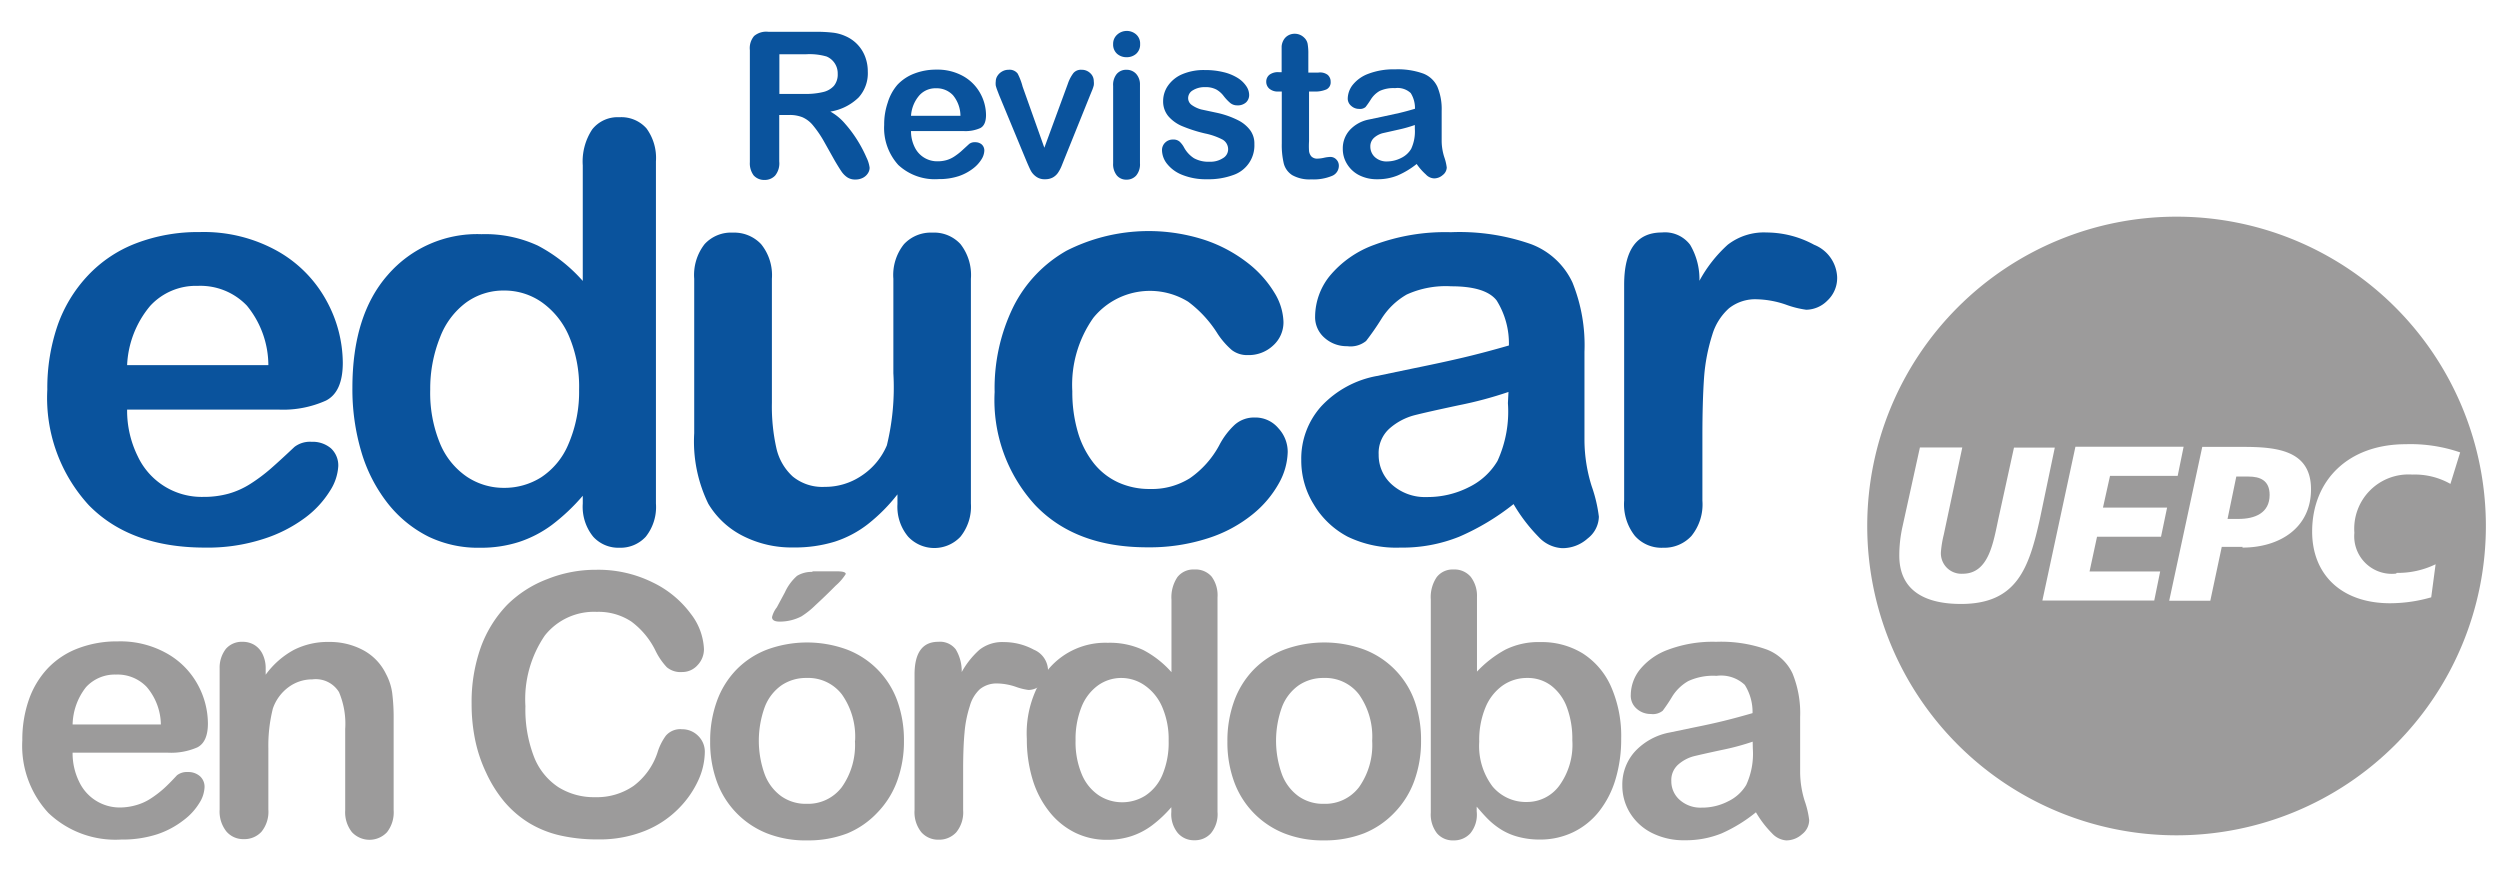 <?xml version="1.0" encoding="UTF-8"?> <svg xmlns="http://www.w3.org/2000/svg" id="Capa_1" data-name="Capa 1" viewBox="0 0 177 63"><defs><style>.cls-1{fill:#9c9b9b;}.cls-2{fill:#0a539d;}</style></defs><title>RevistaEducar</title><path class="cls-1" d="M159.19,33.74h-.86l-.62,3h.78c1.15,0,2.2-.41,2.2-1.7C160.69,34,160,33.74,159.19,33.74Z"></path><path class="cls-1" d="M154.1,15.34A21.9,21.9,0,1,0,176,37.24,21.9,21.9,0,0,0,154.1,15.34ZM138.84,42.76c-2.45,0-4.37-.87-4.37-3.43a9.42,9.42,0,0,1,.23-2.06l1.23-5.59h3l-1.31,6.17a7.5,7.5,0,0,0-.2,1.19,1.45,1.45,0,0,0,1.54,1.58c1.87,0,2.17-2.25,2.55-4l1.08-4.93h2.89l-1.06,5.07C143.65,40.22,142.8,42.76,138.84,42.76ZM153,38h-4.53l-.53,2.46h5l-.42,2.06H144.6l2.34-10.89h7.66l-.42,2.06h-4.79l-.5,2.25h4.54Zm5.78.72h-1.48l-.81,3.81h-2.91l2.34-10.89h2.91c2.39,0,4.79.25,4.79,3S161.38,38.77,158.76,38.77Zm10.9,1.84a6.09,6.09,0,0,0,2.76-.61l-.31,2.34a10.57,10.57,0,0,1-2.9.42c-3.51,0-5.53-2.08-5.53-5.07,0-3.62,2.54-6.19,6.63-6.19a10.81,10.81,0,0,1,3.85.58l-.69,2.23a5.13,5.13,0,0,0-2.71-.66,3.84,3.84,0,0,0-4.09,4.12A2.66,2.66,0,0,0,169.65,40.61Z"></path><path class="cls-2" d="M19.74,29H9a7.29,7.29,0,0,0,.75,3.3,5,5,0,0,0,4.64,2.88,6.56,6.56,0,0,0,1.8-.23,5.83,5.83,0,0,0,1.58-.72,12.11,12.11,0,0,0,1.41-1.06q.64-.56,1.67-1.53a1.8,1.8,0,0,1,1.21-.36,2,2,0,0,1,1.37.46A1.65,1.65,0,0,1,23.95,33a3.57,3.57,0,0,1-.58,1.74,6.91,6.91,0,0,1-1.76,1.91,10,10,0,0,1-3,1.52,12.75,12.75,0,0,1-4.09.6q-5.29,0-8.23-3a11.23,11.23,0,0,1-2.94-8.19,13.65,13.65,0,0,1,.72-4.52A9.94,9.94,0,0,1,6.23,19.5a9.16,9.16,0,0,1,3.42-2.28,12.28,12.28,0,0,1,4.5-.79,10.68,10.68,0,0,1,5.52,1.36,8.93,8.93,0,0,1,3.45,3.51,9.23,9.23,0,0,1,1.15,4.38q0,2.07-1.19,2.68A7.39,7.39,0,0,1,19.74,29ZM9,25.85H19a6.68,6.68,0,0,0-1.52-4.21A4.55,4.55,0,0,0,14,20.24a4.39,4.39,0,0,0-3.37,1.42A7,7,0,0,0,9,25.85Z"></path><path class="cls-2" d="M41.26,35.65V35.1a14,14,0,0,1-2.18,2.06,8.21,8.21,0,0,1-2.33,1.21,8.76,8.76,0,0,1-2.75.41A8.09,8.09,0,0,1,30.35,38a8.53,8.53,0,0,1-2.91-2.38,10.88,10.88,0,0,1-1.86-3.64,15.53,15.53,0,0,1-.63-4.52q0-5.15,2.51-8a8.36,8.36,0,0,1,6.62-2.88,8.88,8.88,0,0,1,4,.81,11.18,11.18,0,0,1,3.18,2.5V11.71a4.11,4.11,0,0,1,.67-2.55,2.29,2.29,0,0,1,1.92-.86,2.38,2.38,0,0,1,1.92.79,3.54,3.54,0,0,1,.67,2.34V35.65A3.37,3.37,0,0,1,45.72,38a2.43,2.43,0,0,1-1.87.78A2.4,2.4,0,0,1,42,38,3.36,3.36,0,0,1,41.26,35.65Zm-10.8-8.06a9.38,9.38,0,0,0,.69,3.8,5.29,5.29,0,0,0,1.9,2.36,4.69,4.69,0,0,0,2.63.79,4.87,4.87,0,0,0,2.64-.75,5.19,5.19,0,0,0,1.91-2.31A9.34,9.34,0,0,0,41,27.58a9.1,9.1,0,0,0-.71-3.77,5.67,5.67,0,0,0-1.93-2.41,4.61,4.61,0,0,0-2.66-.83,4.5,4.5,0,0,0-2.7.85,5.48,5.48,0,0,0-1.84,2.45A9.75,9.75,0,0,0,30.46,27.58Z"></path><path class="cls-2" d="M63.54,35.69V35a12.28,12.28,0,0,1-2.07,2.09,7.63,7.63,0,0,1-2.37,1.26,9.61,9.61,0,0,1-2.94.41,7.59,7.59,0,0,1-3.57-.82,6,6,0,0,1-2.44-2.27,10.06,10.06,0,0,1-1-5V19.74a3.55,3.55,0,0,1,.74-2.46,2.54,2.54,0,0,1,2-.81,2.61,2.61,0,0,1,2,.82,3.49,3.49,0,0,1,.76,2.45v8.79a13.56,13.56,0,0,0,.32,3.21,3.85,3.85,0,0,0,1.16,2,3.31,3.31,0,0,0,2.26.73A4.6,4.6,0,0,0,61,33.68a4.82,4.82,0,0,0,1.79-2.15,17.34,17.34,0,0,0,.46-5.11V19.74A3.49,3.49,0,0,1,64,17.29a2.59,2.59,0,0,1,2-.82,2.54,2.54,0,0,1,2,.81,3.55,3.55,0,0,1,.74,2.46V35.65A3.4,3.4,0,0,1,68,38a2.54,2.54,0,0,1-3.7,0A3.29,3.29,0,0,1,63.54,35.69Z"></path><path class="cls-2" d="M91.17,32a4.74,4.74,0,0,1-.61,2.19,7.52,7.52,0,0,1-1.87,2.22,9.65,9.65,0,0,1-3.17,1.7,13.42,13.42,0,0,1-4.3.64q-5.09,0-7.94-3a11,11,0,0,1-2.86-8,13.09,13.09,0,0,1,1.31-6,9.38,9.38,0,0,1,3.78-4A12.85,12.85,0,0,1,85.33,17a10.21,10.21,0,0,1,3,1.61,7.71,7.71,0,0,1,1.89,2.1,4.17,4.17,0,0,1,.65,2.08,2.2,2.2,0,0,1-.73,1.67,2.52,2.52,0,0,1-1.78.68,1.79,1.79,0,0,1-1.14-.35,5.57,5.57,0,0,1-1-1.14,8.32,8.32,0,0,0-2.1-2.29,5.16,5.16,0,0,0-6.71,1.14,8.22,8.22,0,0,0-1.49,5.2,10.06,10.06,0,0,0,.38,2.85,6.46,6.46,0,0,0,1.11,2.21,4.73,4.73,0,0,0,1.75,1.39,5.31,5.31,0,0,0,2.25.47,5.07,5.07,0,0,0,2.83-.76,6.69,6.69,0,0,0,2.08-2.33,5.36,5.36,0,0,1,1.09-1.45,2.06,2.06,0,0,1,1.43-.52,2.12,2.12,0,0,1,1.67.76A2.45,2.45,0,0,1,91.17,32Z"></path><path class="cls-2" d="M107.16,35.69A17,17,0,0,1,103.31,38a10.77,10.77,0,0,1-4.17.77A7.91,7.91,0,0,1,95.42,38,6.1,6.1,0,0,1,93,35.69a5.86,5.86,0,0,1-.87-3.1,5.54,5.54,0,0,1,1.43-3.84,7.14,7.14,0,0,1,3.92-2.13l2.59-.54q2.07-.42,3.55-.77t3.21-.85a5.73,5.73,0,0,0-.87-3.19q-.78-1-3.21-1a6.69,6.69,0,0,0-3.15.58,5.11,5.11,0,0,0-1.81,1.75,18.41,18.41,0,0,1-1.07,1.54,1.75,1.75,0,0,1-1.34.37,2.34,2.34,0,0,1-1.6-.59,1.93,1.93,0,0,1-.67-1.52,4.64,4.64,0,0,1,1-2.82,7.33,7.33,0,0,1,3.2-2.25,14.4,14.4,0,0,1,5.41-.89,15.32,15.32,0,0,1,5.69.85A5.29,5.29,0,0,1,111.33,20a11.83,11.83,0,0,1,.85,4.91q0,1.93,0,3.28t0,3a11,11,0,0,0,.51,3.23,10.23,10.23,0,0,1,.51,2.16,2,2,0,0,1-.79,1.54,2.66,2.66,0,0,1-1.8.69,2.43,2.43,0,0,1-1.67-.79A11.82,11.82,0,0,1,107.16,35.69Zm-.36-7.94a27.6,27.6,0,0,1-3.51.94q-2.3.49-3.19.72a4.35,4.35,0,0,0-1.69.9,2.32,2.32,0,0,0-.8,1.88,2.78,2.78,0,0,0,.94,2.12,3.5,3.5,0,0,0,2.47.88,6.44,6.44,0,0,0,3-.71,4.77,4.77,0,0,0,2-1.84,8.4,8.4,0,0,0,.74-4.1Z"></path><path class="cls-2" d="M120.53,30.86v4.59a3.54,3.54,0,0,1-.78,2.5,2.61,2.61,0,0,1-2,.83,2.51,2.51,0,0,1-2-.84,3.6,3.6,0,0,1-.76-2.49V20.16q0-3.7,2.67-3.7a2.23,2.23,0,0,1,2,.87,4.77,4.77,0,0,1,.66,2.55,9.6,9.6,0,0,1,2-2.55,4.18,4.18,0,0,1,2.76-.87,7.08,7.08,0,0,1,3.36.87,2.58,2.58,0,0,1,1.63,2.29,2.18,2.18,0,0,1-.69,1.66,2.15,2.15,0,0,1-1.5.65,6.83,6.83,0,0,1-1.46-.37,6.78,6.78,0,0,0-2-.37,3,3,0,0,0-2,.63,4.07,4.07,0,0,0-1.19,1.88,13.1,13.1,0,0,0-.58,3Q120.53,28.39,120.53,30.86Z"></path><path class="cls-1" d="M11.88,53.29H5.14a4.57,4.57,0,0,0,.47,2.07,3.17,3.17,0,0,0,2.91,1.81A4.16,4.16,0,0,0,9.65,57a3.69,3.69,0,0,0,1-.45,7.53,7.53,0,0,0,.88-.66q.4-.35,1-1a1.13,1.13,0,0,1,.76-.23,1.25,1.25,0,0,1,.86.29,1,1,0,0,1,.33.82,2.25,2.25,0,0,1-.37,1.09,4.33,4.33,0,0,1-1.1,1.2,6.29,6.29,0,0,1-1.86,1,8,8,0,0,1-2.57.38,6.87,6.87,0,0,1-5.16-1.89,7,7,0,0,1-1.84-5.14,8.57,8.57,0,0,1,.45-2.83,6.25,6.25,0,0,1,1.33-2.24,5.76,5.76,0,0,1,2.15-1.43,7.72,7.72,0,0,1,2.83-.5,6.71,6.71,0,0,1,3.47.85A5.61,5.61,0,0,1,14,48.47a5.79,5.79,0,0,1,.72,2.75q0,1.3-.74,1.69A4.64,4.64,0,0,1,11.88,53.29Zm-6.74-2h6.25a4.19,4.19,0,0,0-1-2.65,2.85,2.85,0,0,0-2.18-.88,2.76,2.76,0,0,0-2.12.89A4.43,4.43,0,0,0,5.14,51.34Z"></path><path class="cls-1" d="M18.81,47.35v.42a6,6,0,0,1,2-1.76,5.3,5.3,0,0,1,2.48-.56,5,5,0,0,1,2.44.59,3.77,3.77,0,0,1,1.6,1.68,4,4,0,0,1,.44,1.36,14.14,14.14,0,0,1,.1,1.87v6.41a2.28,2.28,0,0,1-.47,1.56,1.7,1.7,0,0,1-2.48,0,2.27,2.27,0,0,1-.48-1.55V51.61A5.73,5.73,0,0,0,24,49a1.93,1.93,0,0,0-1.89-.9,2.8,2.8,0,0,0-1.68.55,3.15,3.15,0,0,0-1.11,1.51A10.79,10.79,0,0,0,19,53v4.32a2.24,2.24,0,0,1-.49,1.57,1.64,1.64,0,0,1-1.26.52,1.56,1.56,0,0,1-1.22-.54,2.27,2.27,0,0,1-.48-1.55v-10A2.17,2.17,0,0,1,16,45.93a1.49,1.49,0,0,1,1.17-.49,1.59,1.59,0,0,1,.82.21,1.53,1.53,0,0,1,.59.64A2.27,2.27,0,0,1,18.81,47.35Z"></path><path class="cls-1" d="M49.9,53.29a4.93,4.93,0,0,1-.44,1.91,6.9,6.9,0,0,1-1.37,2,7,7,0,0,1-2.39,1.61,8.58,8.58,0,0,1-3.38.62,11.82,11.82,0,0,1-2.66-.28,7.47,7.47,0,0,1-2.18-.87,7.35,7.35,0,0,1-1.8-1.55,9.19,9.19,0,0,1-1.25-2,10.15,10.15,0,0,1-.78-2.3,12.54,12.54,0,0,1-.26-2.6,11.55,11.55,0,0,1,.65-4,8.53,8.53,0,0,1,1.86-3A8.11,8.11,0,0,1,38.75,41a9.2,9.2,0,0,1,3.47-.66,8.68,8.68,0,0,1,4,.9,7.24,7.24,0,0,1,2.69,2.22,4.37,4.37,0,0,1,.93,2.49,1.63,1.63,0,0,1-.45,1.14,1.44,1.44,0,0,1-1.1.49,1.51,1.51,0,0,1-1.08-.34,4.7,4.7,0,0,1-.8-1.17A5.65,5.65,0,0,0,44.69,44a4.21,4.21,0,0,0-2.44-.68A4.43,4.43,0,0,0,38.57,45a8,8,0,0,0-1.37,5,9.27,9.27,0,0,0,.61,3.59,4.54,4.54,0,0,0,1.72,2.14,4.74,4.74,0,0,0,2.6.71,4.57,4.57,0,0,0,2.73-.8,4.84,4.84,0,0,0,1.69-2.36,4,4,0,0,1,.59-1.19,1.34,1.34,0,0,1,1.14-.46,1.59,1.59,0,0,1,1.15.47A1.56,1.56,0,0,1,49.9,53.29Z"></path><path class="cls-1" d="M64,52.45a8.15,8.15,0,0,1-.48,2.84,6.28,6.28,0,0,1-1.39,2.23A6.14,6.14,0,0,1,60,59a7.69,7.69,0,0,1-2.84.5A7.45,7.45,0,0,1,54.3,59a6.21,6.21,0,0,1-3.55-3.67,8.11,8.11,0,0,1-.47-2.83,8.22,8.22,0,0,1,.48-2.87,6.23,6.23,0,0,1,1.38-2.22,6.06,6.06,0,0,1,2.17-1.42,8.22,8.22,0,0,1,5.66,0,6.11,6.11,0,0,1,3.57,3.66A8.19,8.19,0,0,1,64,52.45Zm-3.46,0a5.18,5.18,0,0,0-.93-3.28A3,3,0,0,0,57.11,48a3.09,3.09,0,0,0-1.78.52,3.32,3.32,0,0,0-1.19,1.55,7,7,0,0,0,0,4.75,3.38,3.38,0,0,0,1.17,1.55,3,3,0,0,0,1.8.54,3,3,0,0,0,2.49-1.18A5.16,5.16,0,0,0,60.53,52.45Zm-3-12h1.7c.43,0,.64.06.64.19a3.66,3.66,0,0,1-.71.82q-.71.72-1.43,1.38a5.85,5.85,0,0,1-1,.8,3.34,3.34,0,0,1-1.54.37q-.54,0-.54-.32A1.81,1.81,0,0,1,55,43l.57-1.06a3.5,3.5,0,0,1,.86-1.17A2,2,0,0,1,57.5,40.49Z"></path><path class="cls-1" d="M68.19,54.48v2.88a2.22,2.22,0,0,1-.49,1.57,1.64,1.64,0,0,1-1.25.52,1.58,1.58,0,0,1-1.22-.53,2.26,2.26,0,0,1-.48-1.56v-9.6q0-2.32,1.68-2.32a1.4,1.4,0,0,1,1.24.54,3,3,0,0,1,.42,1.6A6,6,0,0,1,69.35,46a2.62,2.62,0,0,1,1.74-.54,4.45,4.45,0,0,1,2.11.54,1.62,1.62,0,0,1,1,1.44,1.37,1.37,0,0,1-.44,1,1.35,1.35,0,0,1-.94.41,4.31,4.31,0,0,1-.92-.23,4.26,4.26,0,0,0-1.28-.23,1.88,1.88,0,0,0-1.24.4A2.55,2.55,0,0,0,68.66,50a8.21,8.21,0,0,0-.37,1.86Q68.19,52.93,68.19,54.48Z"></path><path class="cls-1" d="M82.93,57.49v-.34a8.76,8.76,0,0,1-1.37,1.29,5.12,5.12,0,0,1-1.46.76,5.49,5.49,0,0,1-1.72.26,5.07,5.07,0,0,1-2.29-.52,5.33,5.33,0,0,1-1.82-1.5,6.81,6.81,0,0,1-1.17-2.28,9.78,9.78,0,0,1-.4-2.84,7.4,7.4,0,0,1,1.58-5,5.25,5.25,0,0,1,4.15-1.81,5.57,5.57,0,0,1,2.51.51,7,7,0,0,1,2,1.57V42.46a2.57,2.57,0,0,1,.42-1.6,1.44,1.44,0,0,1,1.21-.54,1.5,1.5,0,0,1,1.21.5,2.22,2.22,0,0,1,.42,1.47v15.2A2.11,2.11,0,0,1,85.73,59a1.52,1.52,0,0,1-1.17.49,1.5,1.5,0,0,1-1.17-.51A2.1,2.1,0,0,1,82.93,57.49Zm-6.78-5.06a5.88,5.88,0,0,0,.44,2.39,3.33,3.33,0,0,0,1.19,1.48,3,3,0,0,0,1.65.5,3.06,3.06,0,0,0,1.66-.47,3.26,3.26,0,0,0,1.2-1.45,5.87,5.87,0,0,0,.45-2.44,5.71,5.71,0,0,0-.45-2.37,3.56,3.56,0,0,0-1.21-1.52A2.9,2.9,0,0,0,79.41,48a2.83,2.83,0,0,0-1.69.54,3.45,3.45,0,0,0-1.16,1.54A6.13,6.13,0,0,0,76.15,52.42Z"></path><path class="cls-1" d="M100.61,52.45a8.16,8.16,0,0,1-.48,2.84,6.28,6.28,0,0,1-1.39,2.23A6.14,6.14,0,0,1,96.57,59a7.69,7.69,0,0,1-2.84.5A7.45,7.45,0,0,1,90.92,59a6.21,6.21,0,0,1-3.55-3.67,8.13,8.13,0,0,1-.47-2.83,8.22,8.22,0,0,1,.48-2.87,6.24,6.24,0,0,1,1.38-2.22,6.06,6.06,0,0,1,2.17-1.42,8.22,8.22,0,0,1,5.66,0,6.11,6.11,0,0,1,3.57,3.66A8.19,8.19,0,0,1,100.61,52.45Zm-3.46,0a5.18,5.18,0,0,0-.93-3.28A3,3,0,0,0,93.73,48a3.09,3.09,0,0,0-1.78.52,3.32,3.32,0,0,0-1.19,1.55,7,7,0,0,0,0,4.75,3.38,3.38,0,0,0,1.17,1.55,3,3,0,0,0,1.8.54,3,3,0,0,0,2.49-1.18A5.16,5.16,0,0,0,97.15,52.45Z"></path><path class="cls-1" d="M104.57,42.28v5.27a8,8,0,0,1,2-1.55,5.28,5.28,0,0,1,2.5-.54,5.53,5.53,0,0,1,3,.81,5.35,5.35,0,0,1,2,2.36,8.7,8.7,0,0,1,.71,3.67,9.82,9.82,0,0,1-.4,2.87,6.8,6.8,0,0,1-1.16,2.27,5.22,5.22,0,0,1-1.84,1.48,5.38,5.38,0,0,1-2.38.52,5.74,5.74,0,0,1-1.5-.19,4.4,4.4,0,0,1-1.19-.5,5.42,5.42,0,0,1-.84-.64q-.35-.33-.92-1v.34A2.08,2.08,0,0,1,104.1,59a1.56,1.56,0,0,1-1.19.5,1.47,1.47,0,0,1-1.17-.5,2.18,2.18,0,0,1-.44-1.47V42.44a2.52,2.52,0,0,1,.42-1.58,1.42,1.42,0,0,1,1.18-.54,1.51,1.51,0,0,1,1.22.51A2.21,2.21,0,0,1,104.57,42.28Zm.16,10.24a4.75,4.75,0,0,0,.94,3.16,3.08,3.08,0,0,0,2.47,1.1,2.83,2.83,0,0,0,2.24-1.13,4.93,4.93,0,0,0,.94-3.24,6.37,6.37,0,0,0-.39-2.35,3.42,3.42,0,0,0-1.11-1.52,2.74,2.74,0,0,0-1.68-.54,3,3,0,0,0-1.76.54,3.57,3.57,0,0,0-1.21,1.55A6,6,0,0,0,104.73,52.52Z"></path><path class="cls-1" d="M124.32,57.51A10.71,10.71,0,0,1,121.9,59a6.76,6.76,0,0,1-2.62.49,5,5,0,0,1-2.33-.52,3.84,3.84,0,0,1-1.55-1.42,3.69,3.69,0,0,1-.54-1.94,3.48,3.48,0,0,1,.9-2.41,4.48,4.48,0,0,1,2.46-1.34l1.63-.34q1.3-.26,2.23-.49t2-.54a3.59,3.59,0,0,0-.55-2,2.45,2.45,0,0,0-2-.64,4.19,4.19,0,0,0-2,.37,3.21,3.21,0,0,0-1.14,1.1,11.57,11.57,0,0,1-.67,1,1.1,1.1,0,0,1-.84.23,1.47,1.47,0,0,1-1-.37,1.21,1.21,0,0,1-.42-1,2.92,2.92,0,0,1,.64-1.77,4.6,4.6,0,0,1,2-1.41,9,9,0,0,1,3.4-.56,9.61,9.61,0,0,1,3.57.54,3.33,3.33,0,0,1,1.84,1.7,7.44,7.44,0,0,1,.54,3.08q0,1.21,0,2.06t0,1.88a6.93,6.93,0,0,0,.32,2,6.4,6.4,0,0,1,.32,1.36,1.27,1.27,0,0,1-.5,1,1.67,1.67,0,0,1-1.13.44,1.53,1.53,0,0,1-1-.5A7.4,7.4,0,0,1,124.32,57.51Zm-.23-5a17.44,17.44,0,0,1-2.2.59q-1.44.31-2,.45a2.73,2.73,0,0,0-1.06.57,1.46,1.46,0,0,0-.5,1.18,1.75,1.75,0,0,0,.59,1.33,2.2,2.2,0,0,0,1.55.55,4,4,0,0,0,1.89-.45,3,3,0,0,0,1.27-1.15,5.28,5.28,0,0,0,.47-2.58Z"></path><path class="cls-2" d="M55.9,8.14h-.73v3.29a1.37,1.37,0,0,1-.29,1,1,1,0,0,1-.75.31,1,1,0,0,1-.77-.32,1.43,1.43,0,0,1-.27-.94V3.55a1.33,1.33,0,0,1,.3-1,1.33,1.33,0,0,1,1-.3h3.37a10.34,10.34,0,0,1,1.19.06,3,3,0,0,1,.89.24,2.59,2.59,0,0,1,.85.58,2.55,2.55,0,0,1,.56.88,2.92,2.92,0,0,1,.19,1.06,2.55,2.55,0,0,1-.65,1.83,3.7,3.7,0,0,1-2,1,3.79,3.79,0,0,1,1.05.87,8.76,8.76,0,0,1,.9,1.22,9.06,9.06,0,0,1,.61,1.17,2.29,2.29,0,0,1,.22.72.73.73,0,0,1-.13.4.9.9,0,0,1-.35.31,1.12,1.12,0,0,1-.52.12,1,1,0,0,1-.59-.16,1.56,1.56,0,0,1-.41-.42q-.17-.25-.46-.74L58.33,10a7.7,7.7,0,0,0-.8-1.16,2,2,0,0,0-.72-.54A2.44,2.44,0,0,0,55.9,8.14Zm1.19-4.3H55.18V6.65H57a5.15,5.15,0,0,0,1.26-.13,1.48,1.48,0,0,0,.78-.44,1.27,1.27,0,0,0,.27-.86A1.29,1.29,0,0,0,58.52,4,4.32,4.32,0,0,0,57.09,3.84Z"></path><path class="cls-2" d="M68.23,9.28H64.5a2.53,2.53,0,0,0,.26,1.14,1.76,1.76,0,0,0,1.61,1,2.31,2.31,0,0,0,.63-.08,2,2,0,0,0,.55-.25,4.31,4.31,0,0,0,.49-.37l.58-.53a.63.63,0,0,1,.42-.12.69.69,0,0,1,.47.16.58.58,0,0,1,.18.45,1.24,1.24,0,0,1-.2.6,2.39,2.39,0,0,1-.61.66,3.48,3.48,0,0,1-1,.53,4.42,4.42,0,0,1-1.42.21,3.8,3.8,0,0,1-2.86-1,3.9,3.9,0,0,1-1-2.84,4.73,4.73,0,0,1,.25-1.57A3.45,3.45,0,0,1,63.54,6a3.18,3.18,0,0,1,1.19-.79,4.26,4.26,0,0,1,1.56-.28,3.72,3.72,0,0,1,1.92.47,3.11,3.11,0,0,1,1.2,1.22,3.21,3.21,0,0,1,.4,1.52q0,.72-.41.93A2.58,2.58,0,0,1,68.23,9.28ZM64.5,8.2H68a2.32,2.32,0,0,0-.53-1.46,1.58,1.58,0,0,0-1.2-.49,1.53,1.53,0,0,0-1.17.49A2.45,2.45,0,0,0,64.5,8.2Z"></path><path class="cls-2" d="M72.4,6.13l1.54,4.33L75.6,5.94A2.7,2.7,0,0,1,76,5.17a.7.7,0,0,1,.57-.23.86.86,0,0,1,.62.24.76.76,0,0,1,.25.57,1.15,1.15,0,0,1,0,.29,2.88,2.88,0,0,1-.1.31l-.14.34-1.83,4.54-.2.5a2.6,2.6,0,0,1-.27.51,1.08,1.08,0,0,1-.37.33,1.11,1.11,0,0,1-.53.12,1,1,0,0,1-.65-.19,1.24,1.24,0,0,1-.36-.4q-.12-.22-.39-.87L70.74,6.74l-.13-.34a3,3,0,0,1-.11-.34,1.22,1.22,0,0,1,0-.3.73.73,0,0,1,.12-.39.93.93,0,0,1,.33-.31.89.89,0,0,1,.45-.12.72.72,0,0,1,.65.27A4.38,4.38,0,0,1,72.4,6.13Z"></path><path class="cls-2" d="M79.77,4.05a1,1,0,0,1-.68-.24.87.87,0,0,1-.28-.69.86.86,0,0,1,.29-.67,1,1,0,0,1,.67-.26,1,1,0,0,1,.66.24.85.85,0,0,1,.29.69.87.87,0,0,1-.28.69A1,1,0,0,1,79.77,4.05Zm.94,2v5.51a1.23,1.23,0,0,1-.27.87.9.9,0,0,1-.69.29.86.86,0,0,1-.68-.3,1.27,1.27,0,0,1-.26-.86V6.08a1.22,1.22,0,0,1,.26-.85.88.88,0,0,1,.68-.29.91.91,0,0,1,.69.29A1.11,1.11,0,0,1,80.71,6Z"></path><path class="cls-2" d="M88.81,10.2a2.21,2.21,0,0,1-1.52,2.2,5.07,5.07,0,0,1-1.83.29,4.46,4.46,0,0,1-1.76-.31,2.56,2.56,0,0,1-1.08-.79,1.59,1.59,0,0,1-.35-.95.73.73,0,0,1,.22-.54.77.77,0,0,1,.57-.22.66.66,0,0,1,.46.15,1.6,1.6,0,0,1,.31.41,2.09,2.09,0,0,0,.7.76,2.11,2.11,0,0,0,1.11.25,1.61,1.61,0,0,0,.94-.25.72.72,0,0,0,.37-.58.79.79,0,0,0-.38-.73,4.69,4.69,0,0,0-1.25-.44,10.37,10.37,0,0,1-1.6-.51,2.64,2.64,0,0,1-1-.71,1.63,1.63,0,0,1-.37-1.08,1.91,1.91,0,0,1,.34-1.08,2.34,2.34,0,0,1,1-.81,3.87,3.87,0,0,1,1.61-.3,5.33,5.33,0,0,1,1.33.15,3.35,3.35,0,0,1,1,.41,2,2,0,0,1,.6.57,1.12,1.12,0,0,1,.21.62.71.71,0,0,1-.22.54.87.87,0,0,1-.62.21.77.77,0,0,1-.5-.17,3.29,3.29,0,0,1-.47-.5,1.71,1.71,0,0,0-.51-.45,1.6,1.6,0,0,0-.8-.17,1.56,1.56,0,0,0-.86.22.64.64,0,0,0-.34.55.6.6,0,0,0,.25.49,2.1,2.1,0,0,0,.68.32L86.22,8a6.31,6.31,0,0,1,1.45.52,2.41,2.41,0,0,1,.85.71A1.58,1.58,0,0,1,88.81,10.2Z"></path><path class="cls-2" d="M90.53,5.11h.21V4q0-.46,0-.72a1.07,1.07,0,0,1,.14-.45.86.86,0,0,1,.32-.32.92.92,0,0,1,.47-.12.94.94,0,0,1,.66.27.81.81,0,0,1,.25.44,4,4,0,0,1,.05.74v1.3h.7A.89.89,0,0,1,94,5.3a.63.63,0,0,1,.21.49.55.55,0,0,1-.3.54,2,2,0,0,1-.87.15h-.36V10a5.54,5.54,0,0,0,0,.69.7.7,0,0,0,.17.39.57.57,0,0,0,.44.15,2.34,2.34,0,0,0,.45-.06,2.38,2.38,0,0,1,.45-.06.57.57,0,0,1,.42.18.62.62,0,0,1,.18.46.77.77,0,0,1-.5.71,3.41,3.41,0,0,1-1.45.24,2.49,2.49,0,0,1-1.35-.3,1.39,1.39,0,0,1-.6-.83,5.68,5.68,0,0,1-.14-1.42V6.48h-.25a.91.91,0,0,1-.63-.2.64.64,0,0,1-.22-.5.62.62,0,0,1,.23-.49A1,1,0,0,1,90.53,5.11Z"></path><path class="cls-2" d="M100.3,11.61a5.88,5.88,0,0,1-1.34.81,3.73,3.73,0,0,1-1.45.27,2.74,2.74,0,0,1-1.29-.29,2.13,2.13,0,0,1-.85-.79,2,2,0,0,1-.3-1.08,1.92,1.92,0,0,1,.5-1.33,2.48,2.48,0,0,1,1.36-.74l.9-.19L99.07,8q.51-.12,1.11-.3a2,2,0,0,0-.3-1.11,1.36,1.36,0,0,0-1.11-.35,2.32,2.32,0,0,0-1.09.2,1.78,1.78,0,0,0-.63.61,6.36,6.36,0,0,1-.37.53.61.61,0,0,1-.46.13.82.82,0,0,1-.55-.21A.67.67,0,0,1,95.42,7a1.61,1.61,0,0,1,.36-1,2.55,2.55,0,0,1,1.11-.78,5,5,0,0,1,1.88-.31,5.31,5.31,0,0,1,2,.3,1.83,1.83,0,0,1,1,.94,4.1,4.1,0,0,1,.3,1.7c0,.45,0,.83,0,1.14s0,.66,0,1a3.85,3.85,0,0,0,.18,1.12,3.53,3.53,0,0,1,.18.75.7.7,0,0,1-.28.53.92.92,0,0,1-.62.24.84.84,0,0,1-.58-.28A4.06,4.06,0,0,1,100.3,11.61Zm-.13-2.76A9.48,9.48,0,0,1,99,9.18l-1.11.25a1.5,1.5,0,0,0-.59.31.81.81,0,0,0-.28.65,1,1,0,0,0,.33.74,1.21,1.21,0,0,0,.86.3,2.23,2.23,0,0,0,1-.25,1.65,1.65,0,0,0,.7-.64,2.92,2.92,0,0,0,.26-1.42Z"></path></svg> 